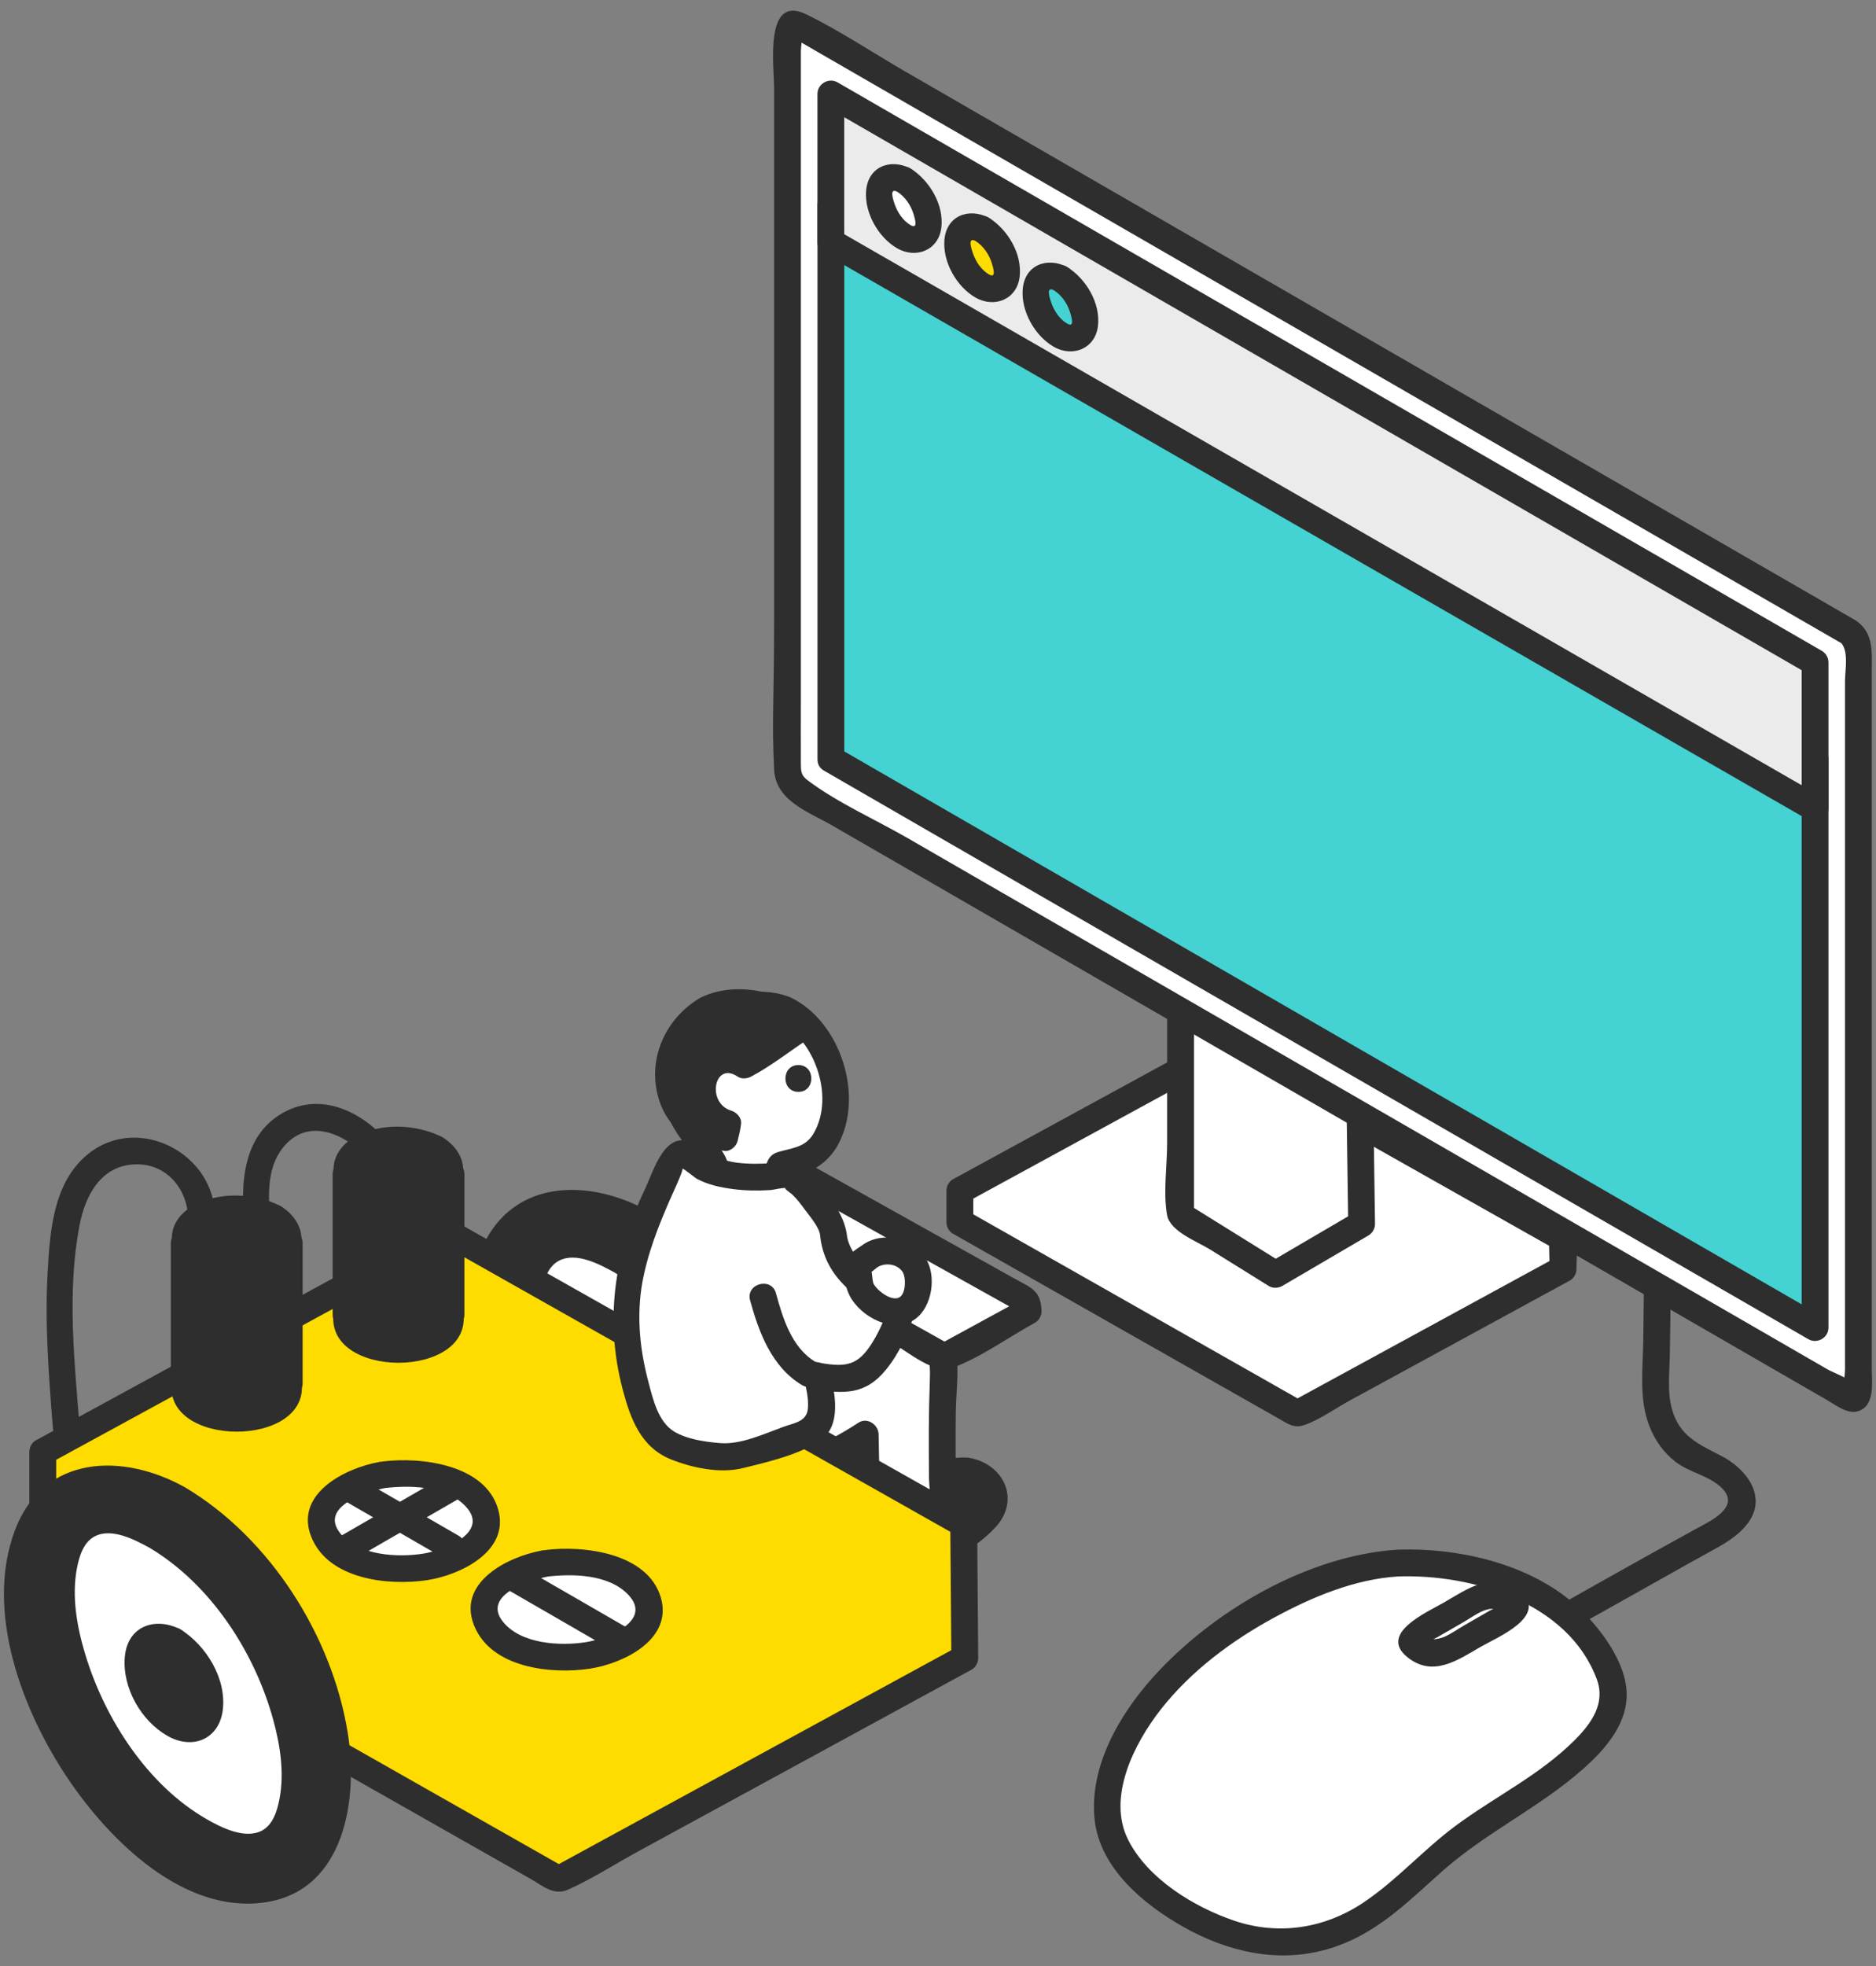<?xml version="1.0" encoding="UTF-8"?>
<svg id="_レイヤー_1" data-name=" レイヤー 1" xmlns="http://www.w3.org/2000/svg" version="1.1" viewBox="0 0 420 440">
  <rect x="0" y="0" width="420" height="440" fill="#808080" stroke="none"/>
  <defs>
    <style>
      .cls-1 {
        fill: #2e2e2e;
      }

      .cls-1, .cls-2, .cls-3, .cls-4, .cls-5 {
        stroke-width: 0px;
      }

      .cls-2 {
        fill: #ffdc00;
      }

      .cls-3 {
        fill: #ebebeb;
      }

      .cls-4 {
        fill: #44d2d2;
      }

      .cls-5 {
        fill: #fff;
      }
    </style>
  </defs>
  <g>
    <path class="cls-1" d="M368.03,287.38c-.03,4.3-.07,8.6-.14,12.9-.1,6.21-.95,12.73,1.29,18.67,1.22,3.24,3.21,6.11,5.96,8.23,3.11,2.39,7.58,3.08,10.36,5.86,4.31,4.32-2.73,7.43-6.04,9.25-14.26,7.81-28.38,15.88-42.57,23.81-5.57,3.11-11.13,6.23-16.7,9.34-3.37,1.89-.35,7.07,3.03,5.18,14.24-7.97,28.48-15.93,42.72-23.9,5.53-3.09,11.04-6.24,16.59-9.28,3.22-1.76,6.64-3.61,8.85-6.64,4.33-5.92-.44-12.1-6-14.96-5.17-2.66-9.44-4.46-11.1-10.61-1-3.73-.53-7.68-.45-11.49.11-5.45.16-10.91.2-16.36.03-3.86-5.97-3.87-6,0h0Z"/>
    <g>
      <path class="cls-5" d="M313.03,349.81c-19.48.92-57.61,21.03-64.16,47.92-.82,3.36-1.28,6.87-.72,10.28,2.18,13.2,22.75,25.36,34.96,26.46,23.58,2.12,31.95-15.97,48.47-26.14,36.05-22.19,33.9-29.63,21.17-44.79-8.06-9.59-27.08-14.34-39.73-13.74Z"/>
      <path class="cls-1" d="M313.03,346.81c-20.26,1.23-41.66,13.79-54.97,28.65-7.53,8.4-14.22,20-13,31.7,1.14,10.92,10.98,19.08,19.95,24.12,9.81,5.51,20.97,8.13,32.03,4.99s18.19-10.76,26.15-17.75c9.71-8.53,21.57-14.07,31.27-22.66,5.14-4.55,10.37-10.57,9.66-17.91s-7.17-15.37-12.73-19.89c-10.29-8.36-25.32-11.69-38.35-11.25-3.85.13-3.87,6.13,0,6,16.59-.56,38.06,5.82,44.45,23,2.01,5.39-1.2,9.87-4.92,13.6-7.85,7.87-17.88,12.67-26.71,19.22-7.23,5.36-13.25,12.27-20.75,17.25-8.64,5.74-18.95,7.32-28.83,3.96-8.98-3.06-19.28-9.33-23.7-18.07-4.8-9.49,1.33-21.57,7.26-29.15,6.8-8.68,15.95-15.48,25.6-20.7,8.4-4.55,17.95-8.53,27.6-9.11,3.84-.23,3.86-6.23,0-6Z"/>
    </g>
    <path class="cls-1" d="M339.87,355.61c-6.42-3.71-11.08-.16-16.68,3.08-3.74,2.16-14.81,6.95-7.96,12.3,5.65,4.42,11.15.52,16.27-2.43,3.84-2.22,15.12-6.76,8.98-12.48-2.82-2.63-7.08,1.6-4.24,4.24l.16.21.3-2.31c-.5,1.11-2.11,1.63-3.12,2.21l-5.81,3.35c-1.45.83-2.9,1.88-4.42,2.55-1.24.55-4.13.95-4.34-.04l-.3,2.31c.5-1.11,2.11-1.63,3.12-2.21l5.81-3.35c3.07-1.77,5.74-4.26,9.21-2.26s6.37-3.25,3.03-5.18Z"/>
  </g>
  <g>
    <g>
      <polygon class="cls-5" points="273.99 234.26 214.88 266.49 214.88 273.53 290.45 316.42 349.93 284.01 349.77 277.05 273.99 234.26"/>
      <path class="cls-1" d="M272.48,231.67c-19.7,10.74-39.4,21.49-59.1,32.23-.92.5-1.49,1.56-1.49,2.59v7.04c0,1.05.57,2.07,1.49,2.59,20.06,11.38,40.12,22.77,60.18,34.15l12.64,7.17c2.16,1.22,3.48,2.35,6.04,1.41,3.44-1.26,6.82-3.72,10.03-5.46,6.19-3.37,12.38-6.75,18.57-10.12,10.2-5.56,20.41-11.12,30.61-16.68.9-.49,1.51-1.57,1.49-2.59-.06-2.54.76-7.01-1.04-9.08-.67-.77-2.01-1.26-2.86-1.74-5.37-3.04-10.75-6.07-16.12-9.11-15.24-8.61-30.48-17.22-45.73-25.82-3.89-2.2-7.79-4.4-11.68-6.6-3.37-1.9-6.39,3.28-3.03,5.18,22.09,12.48,44.19,24.96,66.28,37.43,3.17,1.79,6.33,3.58,9.5,5.36l-1.49-2.59.16,6.95,1.49-2.59c-19.82,10.8-39.65,21.61-59.47,32.41h3.03c-22.03-12.5-44.07-25.01-66.1-37.51-3.16-1.79-6.31-3.58-9.47-5.37l1.49,2.59v-7.04l-1.49,2.59c19.7-10.74,39.4-21.49,59.1-32.23,3.39-1.85.37-7.03-3.03-5.18Z"/>
    </g>
    <g>
      <polygon class="cls-5" points="264.3 170.9 264.3 272 285.56 285.21 304.83 273.92 303.36 170.9 264.3 170.9"/>
      <path class="cls-1" d="M261.3,170.9v84.92c0,5.08-.92,11.14,0,16.16.67,3.64,6.81,5.91,9.62,7.66l13.12,8.16c.9.56,2.12.53,3.03,0,6.43-3.76,12.85-7.53,19.28-11.29.9-.53,1.5-1.54,1.49-2.59-.43-30.11-.86-60.21-1.29-90.32-.06-4.23-.12-8.46-.18-12.7-.02-1.62-1.36-3-3-3h-39.06c-3.86,0-3.87,6,0,6h39.06l-3-3c.43,30.11.86,60.21,1.29,90.32.06,4.23.12,8.46.18,12.7l1.49-2.59c-6.43,3.76-12.85,7.53-19.28,11.29h3.03c-7.08-4.4-14.17-8.81-21.25-13.21l1.49,2.59v-101.1c0-3.86-6-3.87-6,0Z"/>
    </g>
    <g>
      <path class="cls-5" d="M414.03,141.49L178.33,5.41c-1.11-.64-2.02.05-2.02,1.53v165.87c0,1.48.91,3.22,2.02,3.86l235.7,136.08c1.11.64,2.02-.05,2.02-1.53v-165.87c0-1.48-.91-3.22-2.02-3.86Z"/>
      <path class="cls-1" d="M415.54,138.9c-19.27-11.12-38.54-22.25-57.8-33.37-36.68-21.17-73.35-42.35-110.03-63.52-14.96-8.64-29.92-17.28-44.88-25.91-7.38-4.26-14.67-9.16-22.34-12.9-9.47-4.61-7.18,11.73-7.18,16.59v54.19c0,21.06,0,42.11,0,63.17s-.55,23.45,0,35.09c.33,7.02,7.75,9.47,13.03,12.52l36.25,20.93c36.23,20.92,72.47,41.84,108.7,62.76,25.95,14.98,51.89,29.96,77.84,44.94,1.85,1.07,4.46,3.11,6.72,2.48,4.03-1.13,3.21-6.5,3.21-9.69v-156.14c0-3.88.44-7.83-2.9-10.67-2.93-2.48-7.19,1.74-4.24,4.24,2.11,1.79,1.14,6.41,1.14,8.82v154.11c0,.97-.43,3.17,0,4.05.54,1.09,2.67.43,2.22-.58-.53-1.21-4.96-2.87-6.06-3.5-4.34-2.51-8.68-5.01-13.02-7.52l-41.51-23.97c-35.79-20.66-71.58-41.33-107.38-61.99-14.65-8.46-29.3-16.92-43.95-25.37-7.3-4.22-15.71-7.91-22.47-12.97-1.52-1.13-1.58-1.95-1.59-3.85-.03-4.72,0-9.43,0-14.15v-54.37c0-20.46,0-40.92,0-61.38,0-7.42,0-14.84,0-22.26v-7.23c0-.9.42-3.12,0-3.93-.5-.96-2.51-.06-2.19.67.2.44,1.83,1.06,2.23,1.29l9.92,5.73c12.41,7.16,24.82,14.33,37.22,21.49,35.48,20.48,70.96,40.97,106.44,61.45,25.24,14.57,50.48,29.15,75.72,43.72,1.29.74,2.57,1.48,3.86,2.23,3.35,1.93,6.37-3.25,3.03-5.18Z"/>
    </g>
    <g>
      <polygon class="cls-4" points="186.01 169.9 406.35 297.11 406.35 169.92 186.01 45.89 186.01 169.9"/>
      <path class="cls-1" d="M184.5,172.49c24.81,14.32,49.61,28.64,74.42,42.97,39.55,22.83,79.1,45.67,118.65,68.5,9.09,5.25,18.19,10.5,27.28,15.75,1.97,1.14,4.51-.31,4.51-2.59v-127.2c0-1.04-.57-2.07-1.49-2.59-24.88-14.01-49.77-28.01-74.65-42.02-39.48-22.22-78.97-44.45-118.45-66.67-9.08-5.11-18.16-10.22-27.24-15.33-1.97-1.11-4.51.29-4.51,2.59v124.01c0,3.86,6,3.87,6,0V45.89l-4.51,2.59c24.88,14.01,49.77,28.01,74.65,42.02,39.48,22.22,78.97,44.45,118.45,66.67,9.08,5.11,18.16,10.22,27.24,15.33l-1.49-2.59v127.2l4.51-2.59c-24.81-14.32-49.61-28.64-74.42-42.97-39.55-22.83-79.1-45.67-118.65-68.5-9.09-5.25-18.19-10.5-27.28-15.75-3.35-1.93-6.37,3.25-3.03,5.18Z"/>
    </g>
    <g>
      <polygon class="cls-3" points="186.01 54.14 406.35 180.92 406.35 148.26 186.01 21.04 186.01 54.14"/>
      <path class="cls-1" d="M184.5,56.73c24.81,14.27,49.61,28.54,74.42,42.82,39.55,22.75,79.1,45.51,118.65,68.26,9.09,5.23,18.19,10.46,27.28,15.69,1.97,1.13,4.51-.3,4.51-2.59v-32.66c0-1.05-.57-2.06-1.49-2.59-24.81-14.32-49.61-28.64-74.42-42.97-39.55-22.83-79.1-45.67-118.65-68.5-9.09-5.25-18.19-10.5-27.28-15.75-1.97-1.14-4.51.31-4.51,2.59v33.1c0,3.86,6,3.87,6,0V21.04l-4.51,2.59c24.81,14.32,49.61,28.64,74.42,42.97,39.55,22.83,79.1,45.67,118.65,68.5,9.09,5.25,18.19,10.5,27.28,15.75l-1.49-2.59v32.66l4.51-2.59c-24.81-14.27-49.61-28.54-74.42-42.82-39.55-22.75-79.1-45.51-118.65-68.26-9.09-5.23-18.19-10.46-27.28-15.69-3.35-1.93-6.38,3.25-3.03,5.18Z"/>
    </g>
    <g>
      <path class="cls-5" d="M202.36,40.3c-3.03-1.75-5.49-.33-5.49,3.17s2.46,7.76,5.49,9.51c3.03,1.75,5.49.33,5.49-3.17s-2.46-7.76-5.49-9.51Z"/>
      <path class="cls-1" d="M203.87,37.71c-4.54-2.32-9.55-.45-9.97,5.04-.37,4.89,2.72,10.37,6.94,12.81s9.31.46,9.91-4.64-2.62-10.5-6.88-13.21c-3.27-2.08-6.28,3.11-3.03,5.18,1.78,1.13,3.06,3,3.68,5,.35,1.12,1.04,3.48-.65,2.5s-2.92-2.83-3.56-4.65c-.4-1.15-1.24-3.75.53-2.84,3.43,1.75,6.47-3.42,3.03-5.18Z"/>
    </g>
    <g>
      <path class="cls-2" d="M219.89,51.32c-3.03-1.75-5.49-.33-5.49,3.17s2.46,7.76,5.49,9.51c3.03,1.75,5.49.33,5.49-3.17s-2.46-7.76-5.49-9.51Z"/>
      <path class="cls-1" d="M221.4,48.73c-4.54-2.32-9.55-.45-9.97,5.04-.37,4.89,2.72,10.37,6.94,12.81s9.31.46,9.91-4.64-2.62-10.5-6.88-13.21c-3.27-2.08-6.28,3.11-3.03,5.18,1.78,1.13,3.06,3,3.68,5,.35,1.12,1.04,3.48-.65,2.5s-2.92-2.83-3.56-4.65c-.4-1.15-1.24-3.75.53-2.84,3.43,1.75,6.47-3.42,3.03-5.18Z"/>
    </g>
    <g>
      <path class="cls-4" d="M237.41,62.34c-3.03-1.75-5.49-.33-5.49,3.17s2.46,7.76,5.49,9.51c3.03,1.75,5.49.33,5.49-3.17s-2.46-7.76-5.49-9.51Z"/>
      <path class="cls-1" d="M238.93,59.75c-4.54-2.32-9.55-.45-9.97,5.04-.37,4.89,2.72,10.37,6.94,12.81s9.31.46,9.91-4.64-2.62-10.5-6.88-13.21c-3.27-2.08-6.28,3.11-3.03,5.18,1.78,1.13,3.06,3,3.68,5,.35,1.12,1.04,3.48-.65,2.5s-2.92-2.83-3.56-4.65c-.4-1.15-1.24-3.75.53-2.84,3.43,1.75,6.47-3.42,3.03-5.18Z"/>
    </g>
  </g>
  <g>
    <g>
      <path class="cls-1" d="M216.46,329.2c-3.23-.38-6.41.85-9.42,2.06l-7.14,3.25c-.65,2.23-1.3,4.52-1.18,6.84.12,2.32,1.17,4.73,3.2,5.87,2.25,1.26,5.08.69,7.49-.26,3.14-1.23,6.04-3.03,8.76-5.03,2.23-1.63,4.54-3.76,4.63-6.52.11-3.25-3.11-5.83-6.34-6.2Z"/>
      <path class="cls-1" d="M216.46,326.2c-5.56-.22-12.8,2.47-17.62,5.51-2.67,1.69-3.07,5.79-3.1,8.77-.03,3.6,1.38,7.45,4.67,9.32,6.99,3.98,17.9-2.98,22.53-8.07,5.48-6.03,1.92-13.89-5.68-15.42-3.77-.76-5.38,5.02-1.6,5.79,8.61,1.73.23,8.03-3.23,10.04-2.02,1.17-5.16,3.19-7.59,2.8-2.78-1.48-3.75-3.57-2.93-6.25.91-1.43.79-1.98-.38-1.65.78-1.07,4.18-1.92,5.41-2.46,3.08-1.36,6.09-2.52,9.52-2.38,3.86.15,3.85-5.85,0-6Z"/>
    </g>
    <g>
      <path class="cls-5" d="M200.92,295.82c-2.65.4-3.98-.88-6.37.33-10.79,5.44-30.28,3.33-40.24,10.17l-9.48,14.09c4.77,5.12,18.58,12.97,25.37,11.29,6.8-1.68,17.72-6.74,23.51-10.68.17,7.06.29,19.62.29,19.62,0,6.35,17.09,4.33,17.09-2.3,0,0-.37-21.19.1-29.27.23-4.02.24-8.62-2.73-11.35-1.98-1.81-4.89-2.3-7.54-1.9Z"/>
      <path class="cls-1" d="M200.92,292.82c-3.67.18-5.87.03-9.36,1.4s-7.33,2.04-11.06,2.61c-7.57,1.16-15.49,1.56-22.7,4.36-7.72,3-11.13,11.11-15.56,17.7-.74,1.1-.42,2.73.47,3.64,6,6.1,15.9,12.07,24.65,12.37,4.52.16,9.01-1.91,13.09-3.63,5.12-2.15,10.14-4.61,14.78-7.67l-4.51-2.59c.13,5.78.2,11.56.26,17.34.03,2.98.23,5.67,2.95,7.49,5.54,3.72,17.52,1.45,19.8-5.37.83-2.49.3-5.71.27-8.27-.06-5.44-.09-10.88-.02-16.33.07-5.1,1.08-10.79-.56-15.71-1.83-5.5-7-7.87-12.51-7.36-3.81.35-3.85,6.36,0,6,7.13-.66,7.46,5.06,7.25,10.65-.13,3.32-.19,6.64-.21,9.97-.02,3.75,0,7.49.03,11.24.02,2.14.56,5.03.09,7.13-.66,2.95-8.88,5.74-11.04,2.88-.8-1.06-.09-5.31-.11-6.59-.05-4.36-.12-8.72-.22-13.09-.05-2.16-2.55-3.88-4.51-2.59-3.61,2.38-7.45,4.39-11.38,6.18-3.68,1.68-8.32,4.07-12.45,4.31-7.29.43-16.53-5.67-21.42-10.64l.47,3.64c1.94-2.89,3.88-5.77,5.82-8.66,2.87-4.26,3.25-5.36,7.97-6.93,6.49-2.17,13.45-2.61,20.18-3.61,3.15-.47,6.33-1,9.38-1.91,1.45-.43,2.8-1.08,4.22-1.56,2.17-.74,3.72-.31,5.93-.42,3.84-.19,3.87-6.19,0-6Z"/>
    </g>
    <g>
      <path class="cls-1" d="M143.85,273.75c-19.77-11.42-35.8-2.16-35.8,20.67s16.03,50.59,35.8,62.01c19.77,11.42,35.8,2.16,35.8-20.67s-16.03-50.59-35.8-62.01Z"/>
      <path class="cls-1" d="M145.37,271.16c-13.96-7.78-31.66-7.34-38.06,9.57-6.86,18.13,1.62,40.41,11.8,55.56,9.28,13.8,25.96,30.51,44.3,27.74,17.79-2.68,20.76-23.2,18.41-37.82-3.49-21.77-17.4-43.71-36.45-55.05-3.33-1.98-6.35,3.21-3.03,5.18,14.36,8.55,24.94,23.45,30.47,39.05,4.16,11.74,8.26,33.24-5.16,40.96s-29.93-6.54-38.04-16.04c-10.61-12.43-18.6-29.3-18.57-45.88.02-7.53,1.93-16.52,9-20.59s15.69-1.17,22.29,2.51c3.38,1.88,6.41-3.3,3.03-5.18Z"/>
    </g>
    <g>
      <path class="cls-5" d="M139,282.15c-4.07-2.35-7.92-3.59-11.14-3.59-9.13,0-10.11,11.09-10.11,15.86,0,19.37,14.17,43.92,30.95,53.61,4.07,2.35,7.92,3.59,11.14,3.59,9.13,0,10.11-11.09,10.11-15.86,0-19.37-14.17-43.92-30.95-53.61Z"/>
      <path class="cls-1" d="M140.52,279.56c-5.64-3.09-13.24-6.07-19.21-2.08-4.48,2.99-5.96,8.76-6.41,13.81-1.31,14.76,5.43,30.29,13.94,41.99,4.48,6.14,9.78,11.74,16.13,15.96,5.39,3.58,13.23,7.23,19.69,4.39,11.07-4.86,8.83-22.28,6.4-31.45-4.46-16.88-15.4-33.56-30.54-42.63-3.32-1.99-6.34,3.2-3.03,5.18,13.63,8.17,23.42,23.22,27.6,38.35,1.57,5.67,2.55,11.91,1.44,17.78-.5,2.63-1.43,5.83-3.99,7.16-3.78,1.96-9.08-.73-12.33-2.59-13.28-7.62-22.87-22.56-27.2-36.97-1.83-6.08-3.04-12.82-1.84-19.16.5-2.62,1.43-5.83,3.99-7.16,3.82-1.99,9.02.78,12.32,2.59s6.42-3.33,3.03-5.18Z"/>
    </g>
    <g>
      <polygon class="cls-2" points="99.92 275.66 9.57 324.92 9.57 355.07 125.08 420.63 215.99 371.09 215.75 341.08 99.92 275.66"/>
      <path class="cls-1" d="M98.4,273.07c-26.4,14.4-52.81,28.8-79.21,43.19-3.71,2.02-7.42,4.05-11.13,6.07-.92.5-1.49,1.56-1.49,2.59v30.15c0,1.05.57,2.07,1.49,2.59,30.31,17.2,60.62,34.4,90.92,51.6,6.6,3.75,13.21,7.5,19.81,11.24,2.73,1.55,5.2,3.81,8.34,2.42,5.38-2.39,10.52-5.73,15.69-8.55,9.45-5.15,18.91-10.3,28.36-15.45,15.44-8.42,30.89-16.83,46.33-25.25.91-.5,1.49-1.56,1.49-2.59-.08-10-.16-20.01-.24-30.01,0-1.05-.56-2.07-1.49-2.59-33.83-19.1-67.65-38.21-101.48-57.31-4.78-2.7-9.57-5.4-14.35-8.11-3.37-1.9-6.39,3.28-3.03,5.18,33.83,19.1,67.65,38.21,101.48,57.31,4.78,2.7,9.57,5.4,14.35,8.11l-1.49-2.59c.08,10,.16,20.01.24,30.01l1.49-2.59c-26.51,14.45-53.02,28.89-79.54,43.34l-11.37,6.2h3.03c-33.73-19.14-67.47-38.29-101.2-57.43-4.77-2.71-9.54-5.42-14.31-8.12l1.49,2.59v-30.15l-1.49,2.59c26.4-14.4,52.81-28.8,79.21-43.19,3.71-2.02,7.42-4.05,11.13-6.07,3.39-1.85.37-7.03-3.03-5.18Z"/>
    </g>
    <g>
      <polygon class="cls-5" points="180.06 263.31 161.42 273.47 161.42 275.69 211.44 303.67 230.18 293.46 230.13 291.26 180.06 263.31"/>
      <path class="cls-1" d="M178.54,260.72c-6.21,3.39-12.42,6.77-18.63,10.16-.92.5-1.49,1.56-1.49,2.59v2.22c0,1.04.57,2.08,1.49,2.59,13.38,7.49,26.76,14.97,40.14,22.46,3.32,1.86,9.09,6.86,13.09,5.41,6.39-2.3,12.58-6.86,18.55-10.11.9-.49,1.51-1.57,1.49-2.59-.11-4.65-2.34-5.23-5.99-7.27-5.71-3.19-11.42-6.38-17.14-9.56-9.49-5.3-18.99-10.6-28.48-15.9-3.38-1.88-6.4,3.3-3.03,5.18,16.69,9.32,33.38,18.63,50.08,27.95l-1.49-2.59.05,2.19,1.49-2.59c-6.25,3.41-12.5,6.81-18.75,10.22h3.03c-16.67-9.33-33.34-18.65-50.01-27.98l1.49,2.59v-2.22l-1.49,2.59c6.21-3.39,12.42-6.77,18.63-10.16,3.39-1.85.37-7.03-3.03-5.18Z"/>
    </g>
    <g>
      <path class="cls-1" d="M39.91,335.45c-19.77-11.42-35.8-2.16-35.8,20.67s16.03,50.59,35.8,62.01c19.77,11.42,35.8,2.16,35.8-20.67s-16.03-50.59-35.8-62.01Z"/>
      <path class="cls-1" d="M41.42,332.86c-13.96-7.78-31.66-7.34-38.06,9.57-6.86,18.13,1.62,40.41,11.8,55.56,9.28,13.8,25.96,30.51,44.3,27.74,17.79-2.68,20.76-23.2,18.41-37.82-3.49-21.77-17.4-43.71-36.45-55.05-3.33-1.98-6.35,3.21-3.03,5.18,14.36,8.55,24.94,23.45,30.47,39.05,4.16,11.74,8.26,33.24-5.16,40.96s-29.93-6.54-38.04-16.04c-10.61-12.43-18.6-29.3-18.57-45.88.02-7.53,1.93-16.52,9-20.59s15.69-1.17,22.29,2.51c3.38,1.88,6.41-3.3,3.03-5.18Z"/>
    </g>
    <g>
      <path class="cls-5" d="M35.06,343.85c-4.07-2.35-7.92-3.59-11.14-3.59-9.13,0-10.11,11.09-10.11,15.86,0,19.37,14.17,43.92,30.95,53.61,4.07,2.35,7.92,3.59,11.14,3.59,9.13,0,10.11-11.09,10.11-15.86,0-19.37-14.17-43.92-30.95-53.61Z"/>
      <path class="cls-1" d="M36.57,341.26c-5.64-3.09-13.25-6.07-19.21-2.08-4.47,2.99-5.96,8.76-6.41,13.81-1.31,14.76,5.43,30.29,13.94,41.99,4.48,6.14,9.78,11.74,16.13,15.96,5.39,3.58,13.23,7.23,19.69,4.39,11.07-4.86,8.83-22.28,6.4-31.45-4.46-16.88-15.4-33.56-30.54-42.63-3.32-1.99-6.34,3.2-3.03,5.18,13.63,8.17,23.42,23.22,27.6,38.35,1.57,5.67,2.55,11.91,1.44,17.78-.5,2.63-1.43,5.83-3.99,7.16-3.78,1.96-9.08-.73-12.33-2.59-13.28-7.62-22.87-22.56-27.2-36.97-1.83-6.08-3.04-12.82-1.84-19.16.5-2.62,1.43-5.83,3.99-7.16,3.82-1.99,9.02.78,12.33,2.59s6.42-3.33,3.03-5.18Z"/>
    </g>
    <g>
      <path class="cls-1" d="M41.23,309.65h.19c-.64,2,.44,4.14,3.26,5.69,4.59,2.52,12.03,2.52,16.62,0,2.82-1.55,3.9-3.69,3.26-5.69h.19v-31.47h-23.5v31.47Z"/>
      <path class="cls-1" d="M41.23,312.65h.19l-2.89-3.8c-2.69,15.41,31.61,15.41,28.92,0l-2.89,3.8h.19c1.62,0,3-1.37,3-3v-31.47c0-1.62-1.37-3-3-3h-23.5c-1.62,0-3,1.37-3,3v31.47c0,3.86,6,3.87,6,0v-31.47l-3,3h23.5l-3-3v31.47l3-3h-.19c-2.1,0-3.22,1.91-2.89,3.8.27,1.52-3.45,2.98-4.36,3.24-1.39.39-2.87.55-4.32.55-1.72,0-9.21-.71-8.67-3.79.33-1.89-.8-3.8-2.89-3.8h-.19c-3.86,0-3.87,6,0,6Z"/>
    </g>
    <g>
      <path class="cls-1" d="M61.29,272.5c-4.59-2.52-12.03-2.52-16.62,0-4.59,2.52-4.59,6.62,0,9.14,4.59,2.52,12.03,2.52,16.62,0,4.59-2.52,4.59-6.62,0-9.14Z"/>
      <path class="cls-1" d="M62.81,269.91c-5.89-2.96-13.79-3.3-19.65,0-6.24,3.51-6.26,10.8,0,14.32,5.66,3.18,13.98,3.18,19.65,0,6.44-3.62,6.02-10.6,0-14.32-3.29-2.03-6.31,3.15-3.03,5.18,4.23,2.61-.74,4.64-3.65,5.18-3.17.59-7.08.41-9.95-1.22-4.15-2.37.42-4.47,3.17-5.07,3.42-.75,7.27-.47,10.42,1.11,3.44,1.73,6.48-3.44,3.03-5.18Z"/>
    </g>
    <g>
      <path class="cls-1" d="M77.45,294.23h.19c-.64,2,.44,4.14,3.26,5.69,4.59,2.52,12.03,2.52,16.62,0,2.82-1.55,3.9-3.69,3.26-5.69h.19v-31.47h-23.5v31.47Z"/>
      <path class="cls-1" d="M77.45,297.23h.19l-2.89-3.8c-2.69,15.41,31.61,15.41,28.92,0l-2.89,3.8h.19c1.62,0,3-1.37,3-3v-31.47c0-1.62-1.37-3-3-3h-23.5c-1.62,0-3,1.37-3,3v31.47c0,3.86,6,3.87,6,0v-31.47l-3,3h23.5l-3-3v31.47l3-3h-.19c-2.1,0-3.22,1.91-2.89,3.8.27,1.52-3.45,2.98-4.36,3.24-1.39.39-2.87.55-4.32.55-1.72,0-9.21-.71-8.67-3.79.33-1.89-.8-3.8-2.89-3.8h-.19c-3.86,0-3.87,6,0,6Z"/>
    </g>
    <g>
      <path class="cls-1" d="M97.51,257.08c-4.59-2.52-12.03-2.52-16.62,0-4.59,2.52-4.59,6.62,0,9.14,4.59,2.52,12.03,2.52,16.62,0,4.59-2.52,4.59-6.62,0-9.14Z"/>
      <path class="cls-1" d="M99.02,254.49c-5.89-2.96-13.79-3.3-19.65,0-6.24,3.51-6.26,10.8,0,14.32,5.66,3.18,13.98,3.18,19.65,0,6.44-3.62,6.02-10.61,0-14.32-3.29-2.03-6.31,3.15-3.03,5.18,4.23,2.61-.74,4.64-3.65,5.18-3.17.59-7.08.41-9.95-1.22-4.15-2.37.42-4.47,3.17-5.07,3.42-.75,7.27-.47,10.42,1.11,3.44,1.73,6.48-3.44,3.03-5.18Z"/>
    </g>
    <g>
      <path class="cls-5" d="M85.64,330.09c-9.85,1.52-15.7,7.37-13.06,13.06,2.64,5.69,12.77,9.06,22.62,7.54,9.85-1.52,15.7-7.37,13.06-13.06-2.64-5.69-12.77-9.06-22.62-7.54Z"/>
      <path class="cls-1" d="M84.85,327.2c-7.63,1.39-19,7.12-15.16,16.75s17.4,10.97,25.91,9.69c7.42-1.12,18.62-6.45,15.92-15.86-2.89-10.08-17.33-11.78-25.88-10.69-3.78.48-3.83,6.49,0,6,5.87-.75,14.17-.67,18.59,4.02,5.61,5.94-5.01,9.88-9.45,10.59-5.78.92-14.64.45-18.64-4.59-4.78-6.03,6.24-9.39,10.29-10.13,3.79-.69,2.19-6.48-1.6-5.79Z"/>
    </g>
    <g>
      <path class="cls-5" d="M122.09,349.9c-9.85,1.52-15.7,7.37-13.06,13.06,2.64,5.69,12.77,9.06,22.62,7.54,9.85-1.52,15.7-7.37,13.06-13.06-2.64-5.69-12.77-9.06-22.62-7.54Z"/>
      <path class="cls-1" d="M121.29,347.01c-7.63,1.39-19,7.12-15.16,16.75s17.4,10.97,25.91,9.69c7.42-1.12,18.62-6.45,15.92-15.86-2.89-10.08-17.33-11.78-25.88-10.69-3.78.48-3.83,6.49,0,6,5.87-.75,14.17-.67,18.59,4.02,5.61,5.94-5.01,9.88-9.45,10.59-5.78.92-14.64.45-18.64-4.59-4.78-6.03,6.24-9.39,10.29-10.13,3.79-.69,2.19-6.48-1.6-5.79Z"/>
    </g>
    <g>
      <path class="cls-1" d="M76.43,335.47c7.72,4.46,15.45,8.92,23.17,13.38,3.35,1.93,6.37-3.25,3.03-5.18-7.72-4.46-15.45-8.92-23.17-13.38-3.35-1.93-6.37,3.25-3.03,5.18h0Z"/>
      <path class="cls-1" d="M79.46,348.85c7.72-4.46,15.45-8.92,23.17-13.38,3.34-1.93.33-7.12-3.03-5.18-7.72,4.46-15.45,8.92-23.17,13.38-3.34,1.93-.33,7.12,3.03,5.18h0Z"/>
    </g>
    <path class="cls-1" d="M112.7,355.23c8.14,4.7,16.27,9.4,24.41,14.09,3.35,1.93,6.37-3.25,3.03-5.18-8.14-4.7-16.27-9.4-24.41-14.09-3.35-1.93-6.37,3.25-3.03,5.18h0Z"/>
    <path class="cls-1" d="M48.03,274.41c1.77-16.56-19.11-26.87-30.53-14.02-5.76,6.48-6.37,16.15-6.84,24.4-.65,11.59.26,23.2,1.18,34.75.3,3.82,6.3,3.86,6,0-1.18-14.88-2.88-30.6-.02-45.38,1.29-6.67,4.8-13.34,12.46-13.58s12.52,6.62,11.75,13.84c-.41,3.83,5.59,3.81,6,0h0Z"/>
    <path class="cls-1" d="M88.44,257.6c-5.58-7.87-15.89-13.92-25.32-8.42-9.7,5.66-9.31,18-8.08,27.64.48,3.78,6.49,3.83,6,0-.84-6.59-2.12-14.8,2.59-20.32,6.03-7.07,15.35-1.91,19.63,4.13,2.21,3.12,7.42.13,5.18-3.03h0Z"/>
    <g>
      <path class="cls-1" d="M38.94,367.26c-4.45-2.57-8.05-.49-8.05,4.65s3.6,11.38,8.05,13.95c4.45,2.57,8.05.49,8.05-4.65s-3.61-11.38-8.05-13.95Z"/>
      <path class="cls-1" d="M40.45,364.67c-5.71-2.92-11.93-.78-12.51,6.19s3.72,14.28,9.48,17.59,11.67.73,12.46-5.79c.84-7-3.68-14.33-9.43-17.99-3.27-2.08-6.28,3.11-3.03,5.18,2.9,1.84,5.06,4.88,6.04,8.17.81,2.73,1.02,7.43-3.01,5.24-2.81-1.52-4.85-4.72-5.87-7.66-.93-2.7-1.45-7.94,2.84-5.75,3.43,1.75,6.47-3.42,3.03-5.18Z"/>
    </g>
    <g>
      <g>
        <path class="cls-5" d="M175.7,225.92c-4.48-2-10.11-.59-15.2,2.22-8.3,4.59-10.78,13.46-8.11,21.36,1.31,3.85,7.29,8.4,8.57,13.78.31,1.3,10.63.95,11.78,1.28,1.96.57,1.19-4.01,2.4-4,4.85.05,9.5-3.29,10.67-8,2.58-10.34-.58-22.4-10.12-26.65Z"/>
        <path class="cls-1" d="M176.5,223.03c-13.4-4.86-28.87,7.54-28.11,21.41.38,6.89,4.19,10.22,7.73,15.63,1.35,2.05,1.61,4.97,3.87,6.22,1.84,1.02,4.51.91,6.54,1,3.53.16,9.12,1.55,10.4-2.95.71-2.48-.99-.57.32-.95,1.1-.32,2.18-.46,3.26-.91,2.88-1.19,5.37-3.25,6.93-5.98,6.23-10.93.78-27.75-10.23-33.17-3.45-1.7-6.5,3.47-3.03,5.18,8.09,3.99,12.72,16.68,8.08,24.97-1.68,3-4.16,3.33-7.12,4.09-1.25.32-2.18.55-2.96,1.68-.26.38-.76,1.48-.71,1.93.2,1.61.34,0,1.75.44-1.25-.38-2.86-.21-4.15-.25-1.66-.05-3.36-.02-5.02-.24-.98-.13-1.19-.57-.58.13-.55-.63-.73-1.75-1.13-2.5-2.02-3.78-5.77-6.66-7.25-10.68-4.17-11.33,8.78-23.26,19.81-19.27,3.64,1.32,5.2-4.48,1.6-5.79Z"/>
      </g>
      <path class="cls-1" d="M178.74,238.36c-3.86,0-3.87,6,0,6s3.87-6,0-6Z"/>
      <g>
        <path class="cls-1" d="M158.41,225.84c-4.62,2.62-7.6,4.48-8.46,13.63-1.28,13.57,12.29,15.11,12.29,15.11,0,0,.78-3.12.69-3.12-10.68-2.59-5.04-19.69,3.73-13.11.06.04,12.73-8.38,12.73-8.38-3.7-4.31-14.8-7.63-20.98-4.13Z"/>
        <path class="cls-1" d="M156.9,223.25c-8.37,4.78-12.65,14.97-8.83,24.35,2.35,5.77,8.17,9.23,14.17,9.98,1.26.16,2.61-1.04,2.89-2.2.32-1.3.65-2.59.79-3.92s-1.04-2.54-2.2-2.89c-5.63-1.69-3.84-11.17,1.42-7.63.9.61,2.12.48,3.03,0,4.43-2.36,8.55-5.6,12.73-8.38,1.62-1.07,2.01-3.26.61-4.71-5.98-6.2-16.87-8.36-24.62-4.6-3.47,1.69-.43,6.86,3.03,5.18,5.3-2.57,13.35-.49,17.35,3.66l.61-4.71c-4.18,2.78-8.3,6.02-12.73,8.38h3.03c-12.4-8.34-20.39,14.29-6.05,18.59l-2.2-2.89c-.08.76-.39,1.58-.58,2.33l2.89-2.2c1.28.16-1.94-.51-2.58-.76-2.3-.9-4.42-2.37-5.62-4.57-3.65-6.65-.09-14.41,5.88-17.81,3.35-1.91.33-7.1-3.03-5.18Z"/>
      </g>
      <g>
        <path class="cls-5" d="M182.91,307.93c-.02-.06-.03-.1-.03-.1,0,0-1.76-.22.03.1Z"/>
        <path class="cls-1" d="M185.8,307.13s-.02-.07-.03-.1l-.3-.72c-.19-.35-.45-.63-.77-.84-.19-.19-.41-.31-.66-.39-.36-.19-.74-.27-1.16-.26-.06,0-.11-.01-.17-.02-.11-.01-.22-.03-.33-.04-.08,0-.17-.02-.25-.02,0,0,0,0-.01,0,0,0-.8.11-.8.11,0,0,0,0,0,0,0,0,0,0,0,0,0,0-.72.3-.72.3-.23.12-.43.29-.61.47s-.35.38-.47.61c0,0-.3.72-.3.72l-.11.8h0s.11.8.11.8c.06.25.17.49.3.72s.29.43.47.61c.24.24.39.35.61.47,0,0,.71.3.72.3,0,0,0,0,0,0,0,0,0,0,0,0,.02,0,.03.01.05.01.2.05.4.08.6.12.04,0,.08.01.12.02.4.13.8.14,1.2.05.4-.02.77-.14,1.12-.36.35-.19.63-.45.84-.77.27-.29.44-.63.54-1.02l.11-.8c0-.54-.14-1.05-.41-1.51l-.47-.61c-.37-.37-.82-.63-1.32-.77-.16-.03-.32-.06-.48-.09-.08-.02-.17-.03-.25-.05-.02,0-.04,0-.06-.02l.72.3s0,0,0,0l.61.47s0,0,0,0l.47.61s0,0,0,0l.3.72s0,0,0,0l.11.8s0,0,0,0l-.11.8s0,0,0,0l-.3.72s0,0,0,0l-.47.61s0,0,0,0l-.61.47s0,0,0,0l-.72.3s0,0,0,0l-.8.11s.07,0,.11,0c.06,0,.12.01.19.02.13.01.26.03.38.04.03,0,.06,0,.09.01l-2.89-2.2s.02.07.03.1c.09.39.27.73.54,1.02.21.33.49.58.84.77.34.22.72.34,1.12.36.4.09.8.07,1.2-.05l.72-.3c.45-.27.81-.63,1.08-1.08l.3-.72c.14-.53.14-1.06,0-1.6Z"/>
      </g>
      <g>
        <path class="cls-5" d="M186.59,276.3c-.01-2.36-8.16-14.49-11.03-13.27,0,0-14.64,2.19-20.67-3.65-3.92-3.8-4.63,2.04-7.54,7.54-2.83,5.35-7.93,19.74-7.28,29.12.53,7.71,2.26,17.55,6.24,24.18,2.65,4.41,12.21,5.57,16.74,5.91,1.81.13,15.19-4.39,18.9-6.25,3.5-1.75,1.22-10.93.95-11.96-1.79-.32-.03-.1-.03-.1,0,0,0,.04.03.1.81.14,2.33.4,5.07.83,8.81,1.39,13.91-15.77,13.91-15.77l-8.81-5.1s-6.47-7.08-6.49-11.59Z"/>
        <path class="cls-1" d="M189.59,276.3c-.62-4.62-4.25-9.21-7.33-12.54-1.33-1.43-3.02-3.17-5-3.64-2.33-.56-1.89,0-4.08.16-2.63.21-5.32.26-7.95-.04-4.21-.48-6.32-2.29-9.82-4.25-6.47-3.63-9.07,6.07-11.03,10.17-6.85,14.33-9.05,29.32-4.98,44.77,1.74,6.62,4.1,13,10.82,15.68,4.77,1.91,10.94,3.21,16.02,1.97,5.43-1.32,12.91-3.05,17.54-6.32s3.19-10.46,2.02-15.12c-.24-.95-1.11-1.9-2.1-2.1l-.76-.15v5.79c-.4.1-.42.16-.07.16l-2.89-2.2.03.1c.25.93,1.1,1.92,2.1,2.1,6.82,1.18,11.68,1.38,16.34-4.42,2.92-3.63,4.98-8.17,6.33-12.62.38-1.26-.25-2.74-1.38-3.39-2.7-1.56-5.67-2.95-8.21-4.76-1.03-.73.37.42-.3-.23-.55-.53-1.04-1.22-1.5-1.82-1.57-2.05-3.56-4.67-3.8-7.3-.35-3.81-6.36-3.85-6,0,.94,10.13,9.02,14.79,16.79,19.28l-1.38-3.39c-.86,2.82-2.06,5.6-3.6,8.11-3.2,5.24-5.84,5.75-11.7,4.73l2.1,2.1-.03-.1c-.37-1.4-1.57-2.04-2.89-2.2-.54-.06-.97-.08-1.53.06-2.77.69-2.95,5.2,0,5.79l.76.15-2.1-2.1c.52,2.07,1.05,4.35.86,6.49-.25,2.96-3,3.2-5.52,4.12-4.44,1.62-9.56,4.02-14.22,3.62-3.27-.27-7.37-.86-10.22-2.59-3.56-2.17-4.73-7.24-5.73-11.04-2.13-8.03-2.81-16.1-.99-24.23,1.55-6.94,4.24-13.19,7.15-19.63.18-.4,1.79-4.04,1.43-3.96.23-.05,2.87,2.11,3.22,2.3,2.49,1.33,5.3,1.94,8.08,2.3s5.54.41,8.32.23c1.03-.06,2.94-.66,3.96-.41-1.56-.37.65,1.05.99,1.37,1.07,1.01,1.99,2.23,2.85,3.41,1.01,1.39,3.16,3.85,3.39,5.59.5,3.77,6.51,3.82,6,0Z"/>
      </g>
    </g>
    <path class="cls-1" d="M167.93,291.01c1.97,7.21,4.86,14.91,11.58,18.95,3.32,1.99,6.34-3.19,3.03-5.18-5.29-3.17-7.29-9.76-8.82-15.36-1.02-3.72-6.81-2.14-5.79,1.6h0Z"/>
    <g>
      <path class="cls-5" d="M194.84,281.07c-3.91,2.67-2.92,1.98-2.68,4.97.24,2.98,2.29,5.46,6.03,6.96,5.59,2.23,7.45-2.67,7.32-6.94.29-4.55-6.7-8.01-10.67-4.99Z"/>
      <path class="cls-1" d="M193.33,278.48c-1.91,1.31-4.29,2.6-4.44,5.19-.11,1.97.45,4.57,1.33,6.3,2.42,4.76,9.8,8.7,14.65,5.25,3.85-2.74,4.84-9.66,2.4-13.57-2.81-4.51-9.5-6.17-13.94-3.17-3.18,2.15-.18,7.35,3.03,5.18,1.69-1.14,4.44-.87,5.68.95.83,1.21.78,4.65-.52,5.63-1.71,1.28-5.15-1.39-5.95-2.94-.32-.63-.29-3-.69-3.33-.21-.17-.66.96-.35.99s1.6-1.14,1.82-1.29c3.17-2.17.17-7.37-3.03-5.18Z"/>
    </g>
  </g>
</svg>